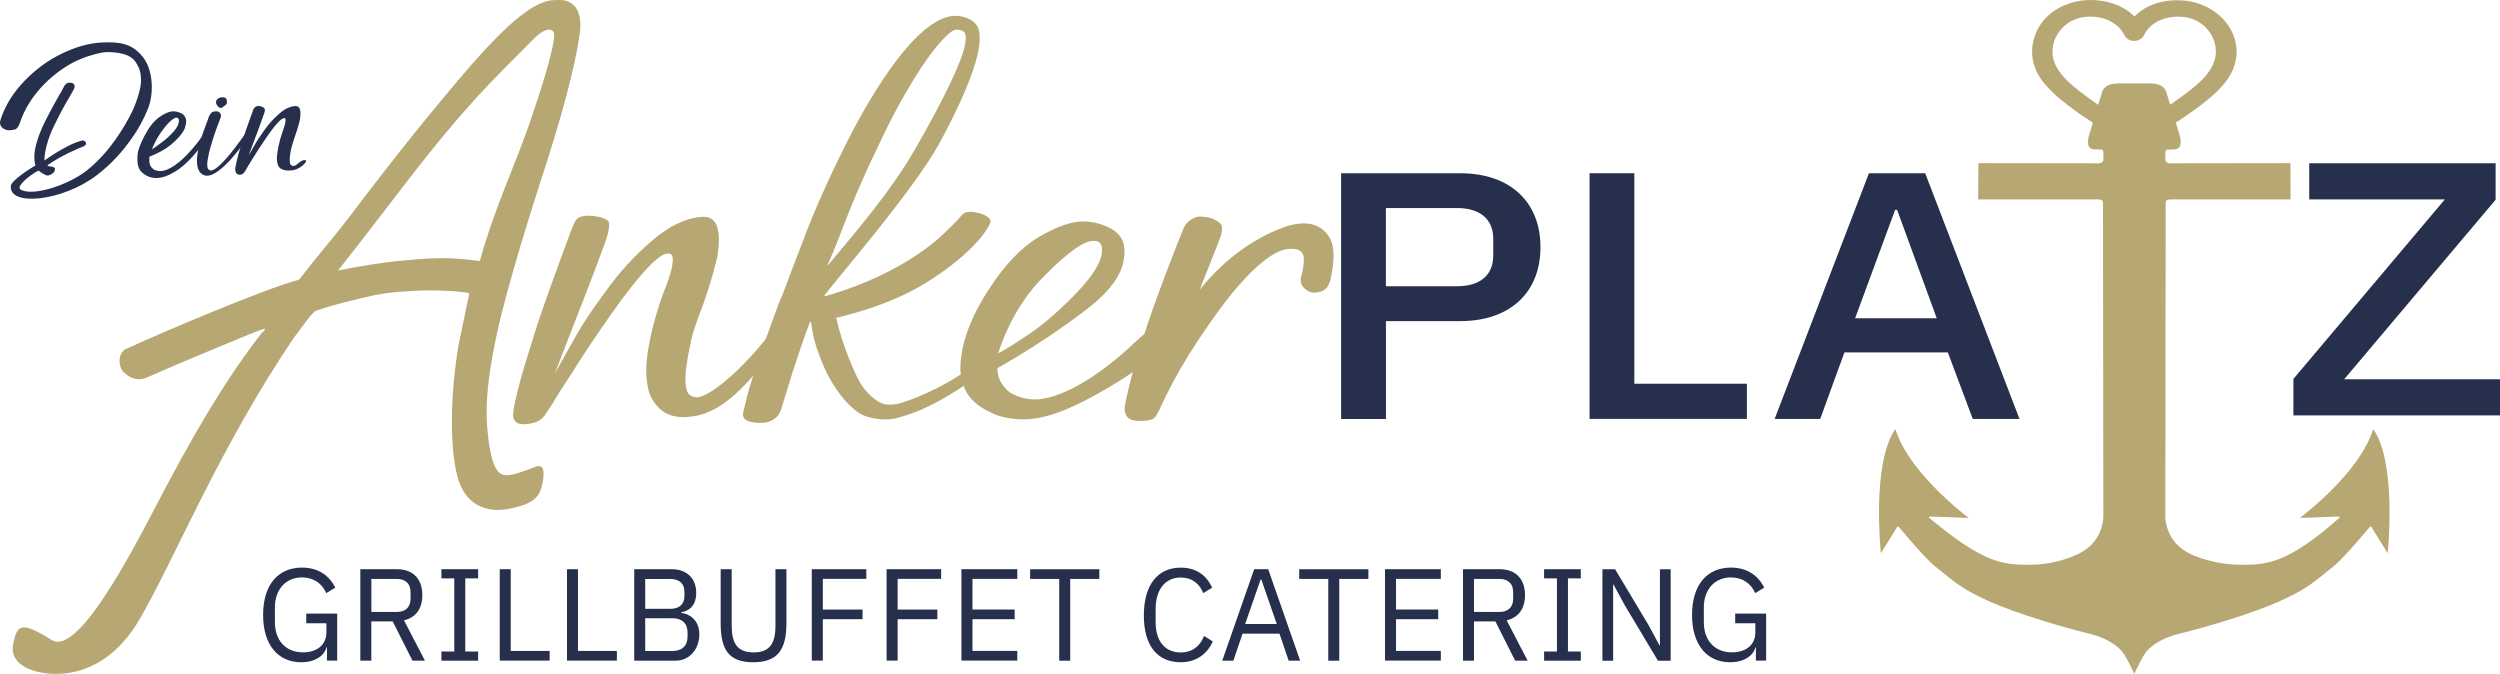 <svg xmlns="http://www.w3.org/2000/svg" id="Ebene_1" data-name="Ebene 1" viewBox="0 0 496 133.7"><defs><style>      .cls-1 {        fill: #b7a873;      }      .cls-2 {        fill: #26304d;      }    </style></defs><g><g><path class="cls-1" d="M119.79,48.81c-1.48,4.17-4.86,12.81-9.46,24.62-.13.29-.28.76-.37.86l4.14-7.36c1.41-2.57,3.47-5.64,6.19-9.3,2.62-3.65,5.65-6.96,9.01-9.82,3.26-2.86,6.59-4.52,9.92-4.79,2.16-.12,3.22,1.12,3.39,3.79.07,1.1-.03,2.59-.32,4.27,0,0,0,0,0,0-1.01,4.21-2.24,7.98-3.51,11.28-.28.62-.53,1.44-.69,1.92-.56,1.54-.8,2.41-1.1,3.91-.76,3.46-1.09,6.06-.98,7.81.07,1.11.31,1.83.73,2.27.42.35,1.02.59,1.61.56,2.51-.14,10.01-5.96,17.33-16.62.19-.28,4.4-6.16,6.23-8.67.45-.58,4.7-2.26,1.81,1.69-2.99,3.95-3.14,4.87-6.4,9.08-5.26,6.8-11.86,17.55-20.24,18.34-.1,0-.99.11-1.09.11-1.76.04-3.09-.3-4.18-.97-1.5-.92-2.84-2.88-3.15-4.37-.34-1.64-.45-2.76-.46-3.68,0-4.06,1.34-9.87,3.34-15.43,1.36-3.31,1.79-4.97,1.92-6.26.05-.46.01-1.18-.13-1.34-.23-.45-.53-.42-1.02-.39-1.57.09-5.35,3.89-11.03,11.97-2.88,4.13-5.49,7.97-7.81,11.7-2.42,3.74-2.99,4.56-3.78,5.99-.44.72-1.5,2.17-1.73,2.57-1.02,1.49-3.31,1.57-3.85,1.61-1.43.09-2.42-.53-2.31-1.99.09-1.14.22-1.89.97-4.89.7-2.92,2.1-7.35,3.81-12.81,1.82-5.37,3.49-9.98,4.92-13.85,1.43-3.87,2.18-5.85,2.27-6.04.53-1.12.79-1.42,1.84-1.68,1.35-.33,5.09.15,5.23,1.34.17,1.5-.89,4.18-1.03,4.56Z"></path><path class="cls-1" d="M196.75,70.61s-2.35,1.12-5.95,3.55c-3.16,2.14-7.49,4.2-10.47,5.26-1.39.49-2.77,1.04-4.63.8-1.8-.24-4.1-2.62-5.06-4.31-1.07-1.89-2.16-4.58-2.93-6.7-.98-2.68-1.42-4.62-1.81-6.17.04-.06.8-.12.84-.18,6.51-1.63,11.89-3.75,16.05-6.2,8.27-4.92,11.63-9.3,12.23-10.06.79-1.1,1.49-2.12,1.51-2.77,0-.46-.84-1.07-1.64-1.36-1.1-.36-2.07-.48-2.48-.46-.92.03-1.22.25-1.9,1.02-.23.31-1.25,1.41-3.24,3.3-3.93,3.75-11.62,9.01-23.5,12.42-.12.04-.23-.1-.16-.2,3.13-4.08,17.46-20.65,22.59-29.8,6.44-11.78,8.31-18.31,8.17-21.44-.02-.42-.06-.8-.12-1.14-.2-1.09-1.01-2.01-2.12-2.48-.65-.27-1.5-.53-2.43-.55-4.9-.1-11.26,6.42-18.58,19.25-3.7,6.51-8.67,17.21-10.97,23.21-2.3,5.99-3.95,10.3-4.96,13.02-.28.66-.56,1.22-.65,1.5-1.1,2.99-5.64,15.08-6.57,19.55-.03.21-.34,1.46-.51,2.16-.44,1.77,1.88,2.14,3.81,2.07.41-.02,2.95-.13,3.76-2.83.63-2.05.89-2.99,2.15-7,1.21-3.77,2.35-7.1,3.49-10.1.05-.12.24-.09.26.04.37,2.8.8,4.5,2.18,7.92,1.35,3.35,3.81,7.51,7.12,9.88,1.77,1.27,5.27,1.7,7.31,1.22,7.64-1.81,13.47-6.54,17.31-8.78,2.74-1.6,1.74-1.97,1.93-2.18,0,0,0,0,0,0,.21-.25.34-1.81-.05-1.43ZM165.41,49.75c1.39-3.28,3.09-8.47,7.01-16.92,4.31-9.32,6.28-12.86,9.24-17.68,2.96-4.82,6.59-9.19,8.02-9.26.85-.04,1.45.22,1.69.57.43.6.18,1.76.04,2.58-.47,2.82-3.9,10.24-9.97,20.75-4.62,8-11.43,16-17.37,23.06.18-.47.88-2.07,1.35-3.1Z"></path><path class="cls-1" d="M230.44,69.44c-4.49,4.15-12.62,8.88-16.8,10.82-4.18,2.03-7.65,2.95-10.61,2.95-1.84,0-3.67-.28-5.51-.92-4.39-1.94-6.47-3.99-6.97-8.6-.06-.58-.02-2.64.54-5.05.59-2.52,1.84-6.27,5.1-11.25,3.16-4.89,6.53-8.39,10-10.42,3.47-2.03,6.43-3.04,8.67-3.04,2.04,0,3.98.55,5.82,1.57,1.84,1.2,2.43,2.57,2.43,4.41,0,.74-.08,2.38-1,4.27-.97,2-2.93,4.48-6.74,7.37-10.43,7.91-19.61,12.67-20.23,13.01-.92.37,2.74-2.8,2.74-1.5,0,2.03.97,3.61,2.5,4.81,1.53.92,3.26,1.38,5,1.38,4.39,0,11.94-3.78,20-11.53,3.98-3.78,4.53-2.58,6.06-4.89.71-.74,3.49,2.47-1,6.62ZM217.11,47.78c-1.43,0-3.91.74-10.95,8.03-3.26,3.52-6.27,8.46-8.12,14.3,2.11-1.16,3.81-2.25,6.86-4.33,3.06-2.09,7.84-6.55,10.35-9.52,2.11-2.5,3.39-4.78,3.39-6.54,0-.37,0-.74-.1-1.01-.31-.65-.71-.92-1.43-.92Z"></path><path class="cls-1" d="M258.03,55.63c-.02-.28.07-.56.15-.93.35-1.04.55-2.6.49-3.52-.02-.28-.1-.95-.68-1.37-.65-.47-1.46-.47-2.28-.43-3.16.17-8.12,4.33-13.97,12.32-2.92,4.04-5.55,7.97-7.67,11.69-2.13,3.72-3.51,6.74-4.14,8.08-.46.86-.74,1.52-1.48,1.77-.53.18-1.34.27-2.04.28-1.33,0-3.14-.04-3.28-2.35-.02-.28.05-.75.11-1.08,1.03-4.95,2.55-10.12,4.37-15.58,1.82-5.37,3.58-9.99,5.09-13.86,1.5-3.87,2.07-5.38,2.49-6.05.76-.97,1.74-1.57,2.86-1.64.2-.01,2.07.04,3.1.71,0,0,1.26.56,1.3,1.38.03.6-.1,1.37-.27,1.84-.61,1.7-2.04,5.19-4.16,10.58,5.14-6.29,11.01-10.49,17.62-12.71.91-.23,1.72-.37,2.53-.42,1.32-.07,3.06.07,4.59,1.5,1.74,1.66,1.75,3.51,1.81,4.52.11,1.75-.58,5.58-.87,5.87-.43,1.41-1.83,1.76-2.65,1.81-.31.02-.61.03-.92-.04-1.57-.56-2.04-1.55-2.09-2.38Z"></path></g><path class="cls-1" d="M96.9,86.94c-.48-3.64-.86-8.87,1.65-20.57,2.1-9.76,7.13-25.63,10.16-34.92,4.14-12.93,5.87-21.24,6.37-25.18.03-.23.49-3.74-1.36-5.34-.49-.43-1.1-.75-1.77-.85-.62-.1-1.29-.11-2.31-.04-3.7.25-8.82,4.51-16,12.68-7.17,8.27-15.29,18.34-24.33,30.31-3.64,4.75-6.23,7.6-9.98,12.46-6.74,1.72-29.17,11.31-34.54,13.84-.35.22-.66.65-.88,1.15-.39.88-.18,2.54.51,3.25,2.63,2.68,5.02.96,5.23.95,2.3-1.08,19.69-8.39,22.28-9.31,1.45-.52,0,.7-.02.71-4.78,6.16-10.47,14.46-19.18,30.89-4.44,8.38-16.78,33.53-22.44,30.02-6.04-3.74-6.86-3.18-7.67.71-.92,4.43,4.39,6,8.49,6,6.61,0,12.51-3.78,16.64-10.92,7.03-12.16,15.7-33.75,30.45-55.62,3.67-4.92,4-5.45,4.91-5.66,0,0,2.18-.7,2.79-.87,10.26-2.79,11.82-2.6,15.52-2.88,3.37-.25,7.87-.09,9.57.11,1.73.21,2.23.26,2.1.42-.07.51-2.04,9.66-2.11,10.17-1.62,9.6-1.86,20.38-.13,26.43,1.56,5.47,5.89,6.81,9.7,6.14,5.42-.95,6.57-2.46,7.09-5.19.92-4.86-1.45-3.15-2.68-2.72-4.98,1.72-6.9,2.84-8.09-6.16ZM93.11,51.55c-4.76-.56-7.81-.33-12.92.11-4.17.35-10.01,1.34-13.14,2.03,3.36-4.22,10.06-12.96,13.31-17.18,12.21-15.87,17.63-20.81,24.58-27.84.91-.94,2.18-2.31,3.54-2.75.52-.17,1.4.05,1.47.86.03.3-.04.82-.1,1.33-.58,3.4-2.28,9.13-5,16.97-2.87,8.15-6.95,16.8-9.65,26.71,0,.02.03,0,0,0l-2.08-.25Z"></path><g><path class="cls-2" d="M2.83,25.71c-.44.09-.69.13-.81.14-1.17.06-1.97-.66-2.02-1.39-.02-.27.03-.55.17-.9.91-2.72,2.5-5.26,4.73-7.55,2.23-2.3,4.72-4.12,7.43-5.4,2.71-1.31,5.29-2.04,7.75-2.17,3.35-.18,5.01.24,6.36,1.11,1.44.94,2.51,2.31,3.04,3.84,1.15,3.3.54,6.57-.12,8.18-.8,1.97-1.85,3.98-3.22,5.87-1.81,2.61-4.04,5.1-6.87,7.27-6.92,5.31-17.63,6.31-17.11,2.13.13-1.03,3.64-3.3,4.89-4.03-.19-.48-.2-.82-.23-1.4-.1-1.59.56-4.26,2.29-7.66.88-1.7,1.67-3.22,2.45-4.55.49-.79.86-1.46,1.11-1.99.48-.89,1.03-.79,1.19-.8.6-.03.94.32.96.68,0,.15-.04.37-.15.59-.2.35-.49.89-.89,1.58-1.01,1.65-2.06,3.64-3.18,5.97-1.13,2.33-1.81,5-1.78,6.6,2.34-1.65,4.59-2.93,6.2-3.54.12-.07,1.21-.42,1.34-.43.25-.01.65.2.71.56.08.52-.73.7-1.68,1.11-2.95,1.29-4.38,2.17-5.99,3.27.17.2.48.22,1.07.3.49.19.54.32.35.85-.19.47-.96.88-1.37.87-.27,0-.49-.15-.56-.18-.42-.16-1.02-.62-1.24-.8-1.72.87-4.57,3.18-3.56,3.77,2.45,1.44,9.63-.94,13.27-3.9,2.21-1.8,3.98-3.81,5.47-5.91,1.37-1.91,2.52-3.88,3.48-5.86.92-1.98,1.73-4.72,1.67-6.07-.07-1.51-.18-2.17-1.06-3.54-.62-.97-1.79-1.66-4-1.91-1.6-.18-2.42-.03-2.87.05-1.08.21-3.48.82-5.77,2.05-2.3,1.26-4.38,2.91-6.25,4.97-1.87,2.09-3.25,4.38-4.08,6.88-.3.84-.68,1.29-1.09,1.35Z"></path><path class="cls-2" d="M38.38,30.88c-1.3,1.45-2.57,2.56-3.82,3.27-1.25.74-2.31,1.11-3.22,1.16-.57.03-1.14-.03-1.72-.21-1.4-.57-2.24-1.41-2.33-2.87,0-.09-.07-.68,0-1.54.07-.83.51-2.11,1.42-3.82.88-1.67,1.85-2.89,2.88-3.62,1.03-.73,1.93-1.12,2.62-1.16.63-.03,1.24.12,1.83.42.59.37.87.84.91,1.45.01.24-.05.74-.26,1.39-.18.65-.83,1.52-1.9,2.59-1.11,1.07-2.38,1.94-3.89,2.6-.18.1-1.62.73-1.77.74-.09,0-.04-.69.63-.5-.14.14-.16.81-.13,1.24.04.67.29,1.18.79,1.55.49.28,1.04.4,1.57.37,1.36-.07,3.62-1.46,5.95-4.16,1.15-1.32,1.98-2.38,2.4-3.17.21-.26.46-.24.49-.24.35-.02.61.15.62.33,0,.06-.02.12-.05.22-.72,1.17-1.72,2.49-3.02,3.94ZM34.98,23.34c-.44.02-1.51.73-3.02,2.89-.76,1.08-1.35,2.22-1.82,3.38.34-.17.97-.64,1.91-1.33.94-.7,1.75-1.45,2.46-2.25.68-.8,1.02-1.5.98-2.08,0-.12-.01-.24-.05-.33-.11-.21-.24-.29-.46-.28Z"></path><path class="cls-2" d="M42.22,22.2c.28-.08.47-.12.59-.12.54-.03,1,.31,1.03.8,0,.15-.01.31-.07.46-.57,1.5-.93,2.44-1.36,3.72-.4,1.25-.71,2.34-.94,3.24-.25,1.15-.39,1.98-.35,2.56.02.4.13.64.27.78.13.11.33.2.52.19.82-.05,2.5-1.64,4.49-4.23,1-1.31,1.79-2.37,2.37-3.22.09-.13.18-.26.26-.38.09-.1.18-.13.28-.14s.41.07.43.34c0,.03-.03.09-.05.16-.14.28-.55.92-1.21,1.91-.7.99-1.52,2.01-2.5,3.14-1.96,2.22-3.66,3.39-4.73,3.45-.28.02-.54,0-.77-.11-.78-.32-1.3-1.03-1.38-2.35-.02-.27-.04-.58-.02-.89.15-2.22,1.04-4.81,1.88-7.03.17-.41.3-.81.43-1.19.25-.63.54-.98.82-1.09Z"></path><path class="cls-2" d="M52.4,22.53c-.46,1.34-1.46,4.07-3.02,8.17-.03.03-.03.09-.06.13l1.09-1.87c.46-.85,1.12-1.87,2-3.08.84-1.21,1.82-2.31,2.91-3.25,1.05-.95,2.13-1.5,3.2-1.59.69-.04,1.04.37,1.09,1.26.02.37-.01.86-.1,1.42-.33,1.4-.73,2.64-1.13,3.74-.09.16-.45,1.5-.58,1.93-.25,1.15-.35,2.01-.32,2.59.02.37.1.61.24.75.13.11.33.2.52.19.82-.05,1.31-1.29,2.35-1.14.58.08-.67,1.52-2.25,1.96-.03,0-1.15.22-1.94,0-.94-.26-1.25-.75-1.34-1.26-.1-.55-.16-.86-.13-1.24.09-1.34.49-3.29,1.13-5.13.44-1.1.6-1.87.59-2.3,0-.5-.25-.35-.34-.35-.54.03-1.73,1.29-3.56,3.97-.93,1.37-1.77,2.64-2.52,3.88-.78,1.24-1.3,2.09-1.55,2.57-.09.13-.15.19-.15.22-.35.54-.73.56-.88.57-.38.02-.93-.13-.98-1.02,0-.12.02-.22.01-.34.31-1.64.78-3.35,1.33-5.16.59-1.78,1.13-3.31,1.59-4.59.46-1.28.7-1.94.73-2,.23-.32.54-.52.88-.54.06,0,.44-.05,1.06.31.23.17.43.31.14,1.22Z"></path><path class="cls-2" d="M45.02,20.28c0,.55-.3.51-.84.99-.58.52-1.33-.44-1.33-.99s.6-.99,1.33-.99.84.44.84.99Z"></path></g><g><path class="cls-2" d="M266.08,83.12v-48.75h23.59c10.06,0,15.96,5.8,15.96,14.67s-5.9,14.67-15.96,14.67h-14.7v19.42h-8.88ZM274.96,56.79h14.15c4.48,0,7.15-2.17,7.15-6.08v-3.35c0-3.91-2.67-6.08-7.15-6.08h-14.15v15.51Z"></path><path class="cls-2" d="M315.37,83.12v-48.75h8.88v41.76h22.33v6.98h-31.21Z"></path><path class="cls-2" d="M391.4,83.12l-4.95-13.2h-20.52l-4.8,13.2h-9.04l18.71-48.75h11.16l18.71,48.75h-9.28ZM376.38,41.64h-.39l-7.94,21.51h16.2l-7.86-21.51Z"></path></g><path class="cls-2" d="M496,82.42h-40.99v-7.24l30.05-35.62h-26.91v-7.17h36.98v7.24l-30.05,35.62h30.92v7.17Z"></path><path class="cls-1" d="M470.93,85.25c-.05-.08-.1-.08-.13,0-2.71,8.68-14.35,17.39-14.35,17.39-.12.09-.15.11.01.11l7.49-.27c.17-.01.31.15.2.25-10.48,9.23-14.53,9.32-19.6,9.32-4.18,0-8.01-1.23-9.83-2.07-5.51-2.55-5.12-7.86-5.12-7.99.02-15.45.07-61.79.07-61.79,0-.54.51-.64,1.18-.64h23.6l-.03-7.19-23.9.03c-.51,0-.92-.34-.92-.75v-1.56c0-.23.22-.41.5-.42l1.39-.04c.61-.05.98-.3,1.14-1.08.08-.39-.07-1.31-.07-1.31l-.88-2.91c1.25-.82,2.49-1.66,3.69-2.53,3.1-2.24,6.3-4.8,7.67-8.07,2.97-7.11-3.82-14.89-13.23-13.53-2.65.38-4.78,1.5-6.35,3.07-1.22-1.23-2.79-2.18-4.78-2.74-4.02-1.13-8.47-.42-11.58,1.95-3.21,2.45-4.45,6.22-3.73,9.69.72,3.49,3.68,6.22,6.73,8.58,1.64,1.27,3.37,2.46,5.13,3.61l-.88,2.88s-.15.92-.07,1.31c.16.77.53,1.03,1.14,1.08l1.39.04c.28,0,.5.19.5.42v1.56c0,.41-.41.75-.92.75l-23.88-.03-.05,7.19h23.63c.67,0,1.15.1,1.14.64,0,0,.05,46.34.07,61.79,0,.12.39,5.44-5.12,7.99-1.82.84-5.24,2.07-9.42,2.07-5.17,0-8.91-.06-20.02-9.32-.12-.1.03-.26.2-.25l7.49.27c.16,0,.13-.02.01-.11,0,0-11.64-8.71-14.35-17.39-.03-.09-.07-.08-.13,0-4.65,6.75-2.81,24.38-2.81,24.38,0,.12.01.12.09.01l3.15-5.08c.07-.11.25-.12.33-.02,0,0,4.94,5.97,7.01,7.67,5,4.11,6.01,4.8,10.5,6.9,5.8,2.7,16.08,5.59,19.46,6.41,1.5.36,3.04.77,4.54,1.59,1.21.66,2.57,1.57,3.42,3.07,1.07,1.9,1.71,3.29,1.79,3.48v.02s0,0,0-.01c0,0,0,.01,0,.01v-.02c.09-.19.73-1.58,1.79-3.48.84-1.5,2.2-2.41,3.42-3.07,1.5-.82,3.04-1.23,4.54-1.59,3.38-.82,13.66-3.71,19.46-6.41,4.49-2.09,5.5-2.79,10.5-6.9,2.07-1.7,7.01-7.67,7.01-7.67.08-.1.27-.09.33.02l3.15,5.08c.08.11.09.11.09-.01,0,0,1.84-17.63-2.81-24.38ZM413.77,18.99c-3.1-2.3-6.49-4.99-6.56-8.64-.06-3.19,2.44-6.63,6.62-7.01,3.3-.3,6.41,1.08,7.62,3.6.76,1.57,3.18,1.57,3.94,0,1.22-2.54,4.32-3.88,7.62-3.6,4.17.35,6.7,3.83,6.62,7.01-.09,3.66-3.45,6.34-6.56,8.64-.82.61-1.66,1.2-2.51,1.78l-.69-2.27c-.48-1.95-2.57-1.93-3.43-1.95h-6.02c-.86.02-2.95,0-3.43,1.95l-.7,2.29c-.86-.58-1.7-1.18-2.53-1.79Z"></path></g><g><path class="cls-2" d="M64.86,128.43h-.08c-.44,1.69-2.29,2.96-5.04,2.96-4.45,0-7.54-3.3-7.54-9.39s3.07-9.39,7.72-9.39c3.25,0,5.43,1.61,6.6,3.98l-1.79,1.09c-.83-1.92-2.52-3.12-4.81-3.12-3.2,0-5.38,2.37-5.38,5.95v2.94c0,3.59,2.13,5.98,5.59,5.98,2.52,0,4.63-1.3,4.63-3.98v-1.79h-4v-1.92h6.14v9.33h-2.03v-2.65Z"></path><path class="cls-2" d="M73.67,131.08h-2.18v-18.15h7.23c3.17,0,5.07,1.85,5.07,5.15,0,2.65-1.27,4.45-3.64,4.99l4.16,8.01h-2.47l-3.93-7.8h-4.24v7.8ZM78.72,121.41c1.72,0,2.73-.94,2.73-2.6v-1.35c0-1.66-1.01-2.6-2.73-2.6h-5.04v6.55h5.04Z"></path><path class="cls-2" d="M87.58,131.08v-1.82h2.55v-14.51h-2.55v-1.82h7.28v1.82h-2.55v14.51h2.55v1.82h-7.28Z"></path><path class="cls-2" d="M99.15,131.08v-18.15h2.18v16.22h7.72v1.92h-9.91Z"></path><path class="cls-2" d="M112.49,131.08v-18.15h2.18v16.22h7.72v1.92h-9.91Z"></path><path class="cls-2" d="M125.83,112.93h7.46c2.99,0,4.84,1.85,4.84,4.68s-1.74,3.67-2.94,3.85v.16c1.3.08,3.56,1.2,3.56,4.21s-2,5.25-4.68,5.25h-8.24v-18.15ZM128.01,120.79h5.02c1.72,0,2.76-.91,2.76-2.52v-.88c0-1.61-1.04-2.52-2.76-2.52h-5.02v5.93ZM128.01,129.16h5.38c1.87,0,3.02-.99,3.02-2.81v-.88c0-1.82-1.14-2.81-3.02-2.81h-5.38v6.5Z"></path><path class="cls-2" d="M145.17,112.93v11.23c0,3.46,1.12,5.28,4.34,5.28s4.34-1.82,4.34-5.28v-11.23h2.18v10.71c0,5.28-1.77,7.75-6.6,7.75s-6.45-2.47-6.45-7.75v-10.71h2.18Z"></path><path class="cls-2" d="M161.06,131.08v-18.15h10.82v1.92h-8.63v6.08h7.88v1.92h-7.88v8.22h-2.18Z"></path><path class="cls-2" d="M175.9,131.08v-18.15h10.82v1.92h-8.63v6.08h7.88v1.92h-7.88v8.22h-2.18Z"></path><path class="cls-2" d="M190.75,131.08v-18.15h11.08v1.92h-8.89v6.08h8.37v1.92h-8.37v6.29h8.89v1.92h-11.08Z"></path><path class="cls-2" d="M212.33,114.86v16.22h-2.18v-16.22h-5.77v-1.92h13.73v1.92h-5.77Z"></path><path class="cls-2" d="M226.94,122.11c0-6.06,2.73-9.49,7.31-9.49,3.02,0,5.1,1.46,6.24,3.98l-1.77,1.07c-.73-1.87-2.24-3.09-4.47-3.09-3.12,0-4.97,2.47-4.97,6.19v2.7c0,3.72,1.85,5.98,4.97,5.98,2.31,0,3.9-1.3,4.63-3.28l1.74,1.09c-1.14,2.55-3.35,4.13-6.37,4.13-4.58,0-7.31-3.22-7.31-9.28Z"></path><path class="cls-2" d="M255.67,131.08l-1.82-5.36h-7.33l-1.82,5.36h-2.21l6.34-18.15h2.78l6.34,18.15h-2.29ZM250.24,114.96h-.13l-3.07,8.84h6.27l-3.07-8.84Z"></path><path class="cls-2" d="M265.71,114.86v16.22h-2.18v-16.22h-5.77v-1.92h13.73v1.92h-5.77Z"></path><path class="cls-2" d="M274.78,131.08v-18.15h11.08v1.92h-8.89v6.08h8.37v1.92h-8.37v6.29h8.89v1.92h-11.08Z"></path><path class="cls-2" d="M292.44,131.08h-2.18v-18.15h7.23c3.17,0,5.07,1.85,5.07,5.15,0,2.65-1.27,4.45-3.64,4.99l4.16,8.01h-2.47l-3.93-7.8h-4.24v7.8ZM297.48,121.41c1.72,0,2.73-.94,2.73-2.6v-1.35c0-1.66-1.01-2.6-2.73-2.6h-5.04v6.55h5.04Z"></path><path class="cls-2" d="M306.35,131.08v-1.82h2.55v-14.51h-2.55v-1.82h7.28v1.82h-2.55v14.51h2.55v1.82h-7.28Z"></path><path class="cls-2" d="M322.31,120.01l-2.18-4.03h-.08v15.11h-2.13v-18.15h2.52l6.63,11.08,2.18,4.03h.08v-15.11h2.13v18.15h-2.52l-6.63-11.08Z"></path><path class="cls-2" d="M348.36,128.43h-.08c-.44,1.69-2.29,2.96-5.04,2.96-4.45,0-7.54-3.3-7.54-9.39s3.07-9.39,7.72-9.39c3.25,0,5.43,1.61,6.6,3.98l-1.79,1.09c-.83-1.92-2.52-3.12-4.81-3.12-3.2,0-5.38,2.37-5.38,5.95v2.94c0,3.59,2.13,5.98,5.59,5.98,2.52,0,4.63-1.3,4.63-3.98v-1.79h-4v-1.92h6.14v9.33h-2.03v-2.65Z"></path></g></svg>